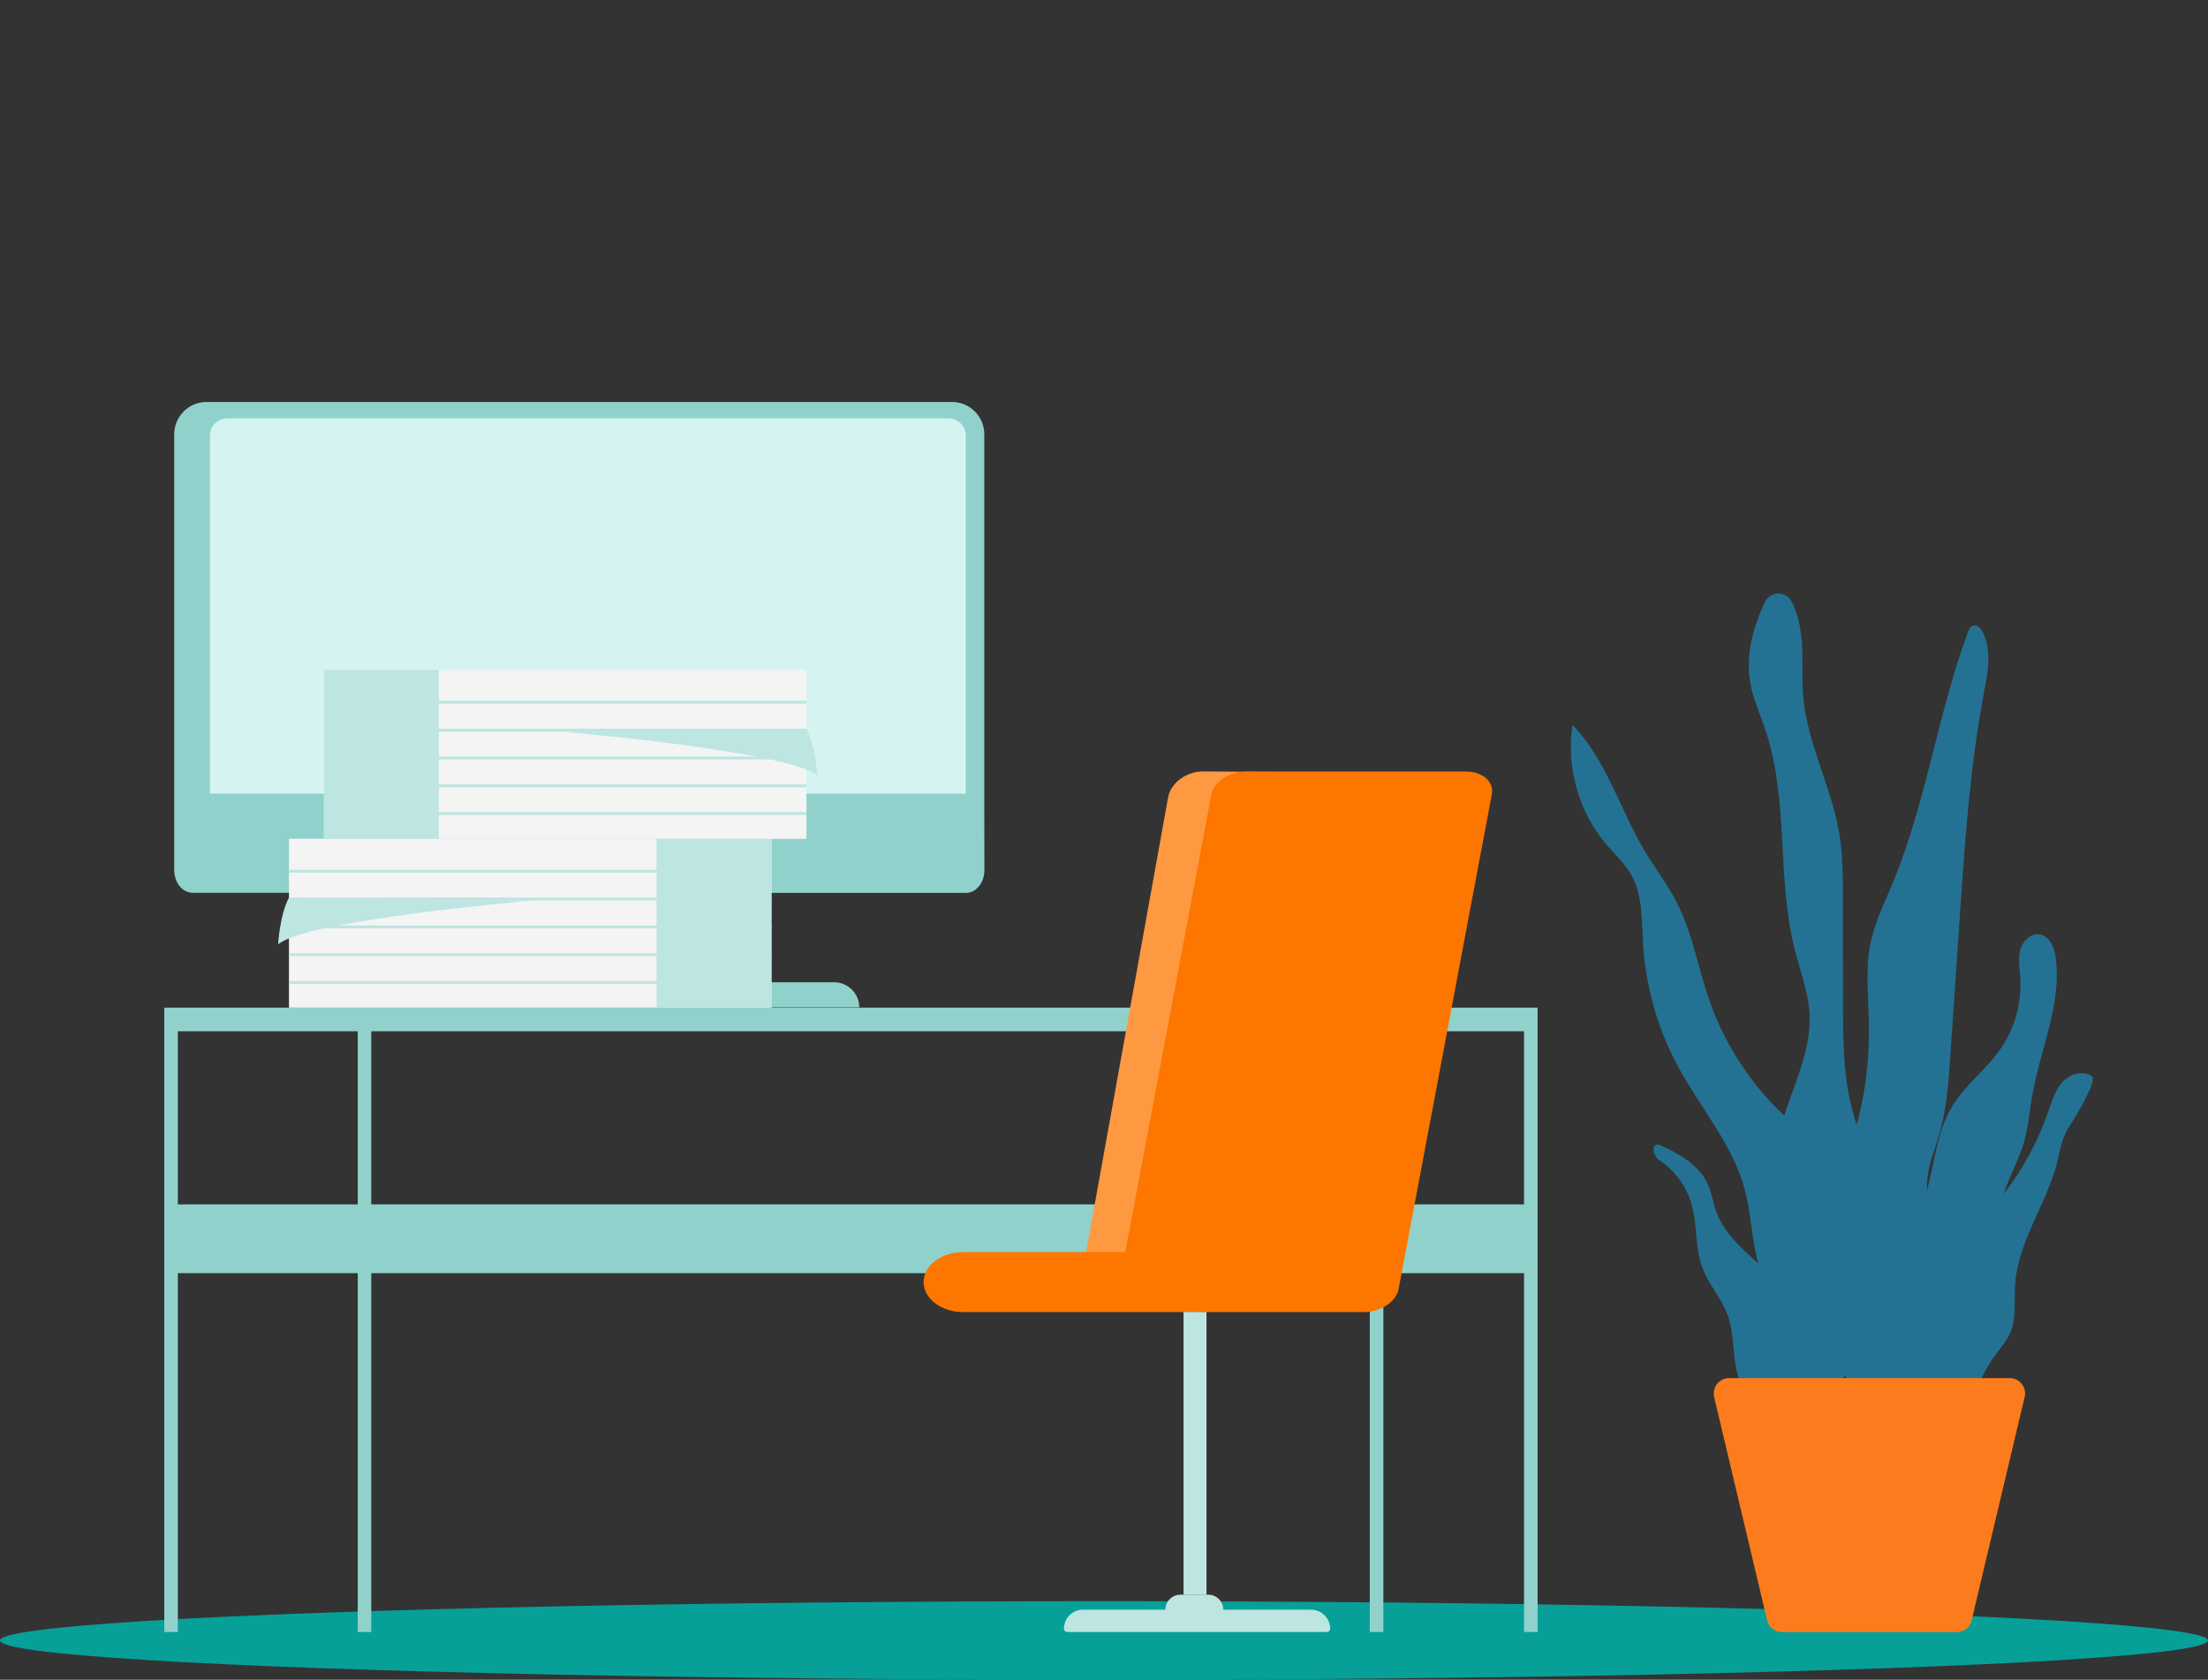 <?xml version="1.0" encoding="utf-8"?>
<!-- Generator: Adobe Illustrator 23.1.0, SVG Export Plug-In . SVG Version: 6.00 Build 0)  -->
<svg version="1.1" id="Layer_1" xmlns="http://www.w3.org/2000/svg" xmlns:xlink="http://www.w3.org/1999/xlink" x="0px" y="0px"
	 viewBox="0 0 2001.2 1522.3" style="enable-background:new 0 0 2001.2 1522.3;" xml:space="preserve">
<rect x="0" y="0" width="2001.2" height="1522.3" fill="#333333" stroke="none"/>
<style type="text/css">
	.st0{fill:#06A099;}
	.st1{fill:#90D2CB;}
	.st2{fill:#D5F4F1;}
	.st3{fill:#FF9941;}
	.st4{fill:#FD7600;}
	.st5{fill:#BDE5E2;}
	.st6{fill:#F4F4F4;}
	.st7{fill:#247293;}
	.st8{fill:#FC7C1D;}
</style>
<ellipse class="st0" cx="1000.6" cy="1486.7" rx="1000.6" ry="35.6"/>
<path class="st1" d="M892.1,734.1V393.6c0-16.2-13.1-29.3-29.3-29.3h-15.6H202.8h-15.6c-16.2,0-29.3,13.1-29.3,29.3V734v54.6
	c0,11.3,7.5,20.5,16.8,20.5h15.5h267.7v81.1H305.7h-15.6c-12.5,0-22.7,10.2-22.7,22.7H283h174.9h15.6h40h3.6h12h3.6h40h15.6h174.9
	h15.6c0-12.5-10.2-22.7-22.7-22.7h-15.6h-152v-81h271.3h15.6c9.3,0,16.8-9.2,16.8-20.5L892.1,734.1L892.1,734.1z"/>
<path class="st2" d="M875.3,719.3V394.5c0-8.5-7.1-15.4-16-15.4h-653c-8.8,0-16,6.9-16,15.4v324.7L875.3,719.3L875.3,719.3z"/>
<path class="st1" d="M1393.6,934.5v-21.3l0,0h-12.3h-127.5h-12.3h-905h-12.3h-163h-12.3v21.3v156.9v62.4V1479h12.3v-325.2h163V1479
	h12.3v-325.2h905V1479h12.3v-325.2h127.5V1479h12.3v-325.2l0,0v-62.4l0,0V934.5L1393.6,934.5z M324.2,1091.5h-163V934.6h163V1091.5z
	 M1241.5,1091.5h-905V934.6h905V1091.5z M1381.3,1091.5h-127.5V934.6h127.5V1091.5z"/>
<path class="st3" d="M1090.6,699.1l199,1.5c15.2,0.1,25.6,10.8,23.3,23.9l-74.9,415.4c-2.4,13.1-16.6,23.6-31.8,23.5l-199.1-1.5
	c-15.2-0.1-25.6-10.8-23.3-23.9l74.9-415.4C1061.1,709.5,1075.3,699,1090.6,699.1z"/>
<path class="st4" d="M873.1,1134.7h146.8l78-414.7c2.2-11.5,16.4-20.8,31.6-20.8h199.1c15.2,0,25.7,9.3,23.5,20.8l-84.5,448.3
	c-2.2,11.5-16.4,20.8-31.6,20.8h-36h-163.1H873.1c-19.9,0-36-12.2-36-27.2C837.1,1146.8,853.3,1134.7,873.1,1134.7z"/>
<g>
	<rect x="1072.7" y="1189" class="st5" width="20.8" height="256.3"/>
	<path class="st5" d="M1188.3,1458.8h-79.6c0-7.5-6.1-13.6-13.6-13.6h-25.3c-7.5,0-13.6,6.1-13.6,13.6h-74.7
		c-9.5,0-17.2,7.7-17.2,17.2c0,1.7,1.3,3,3,3h235.3c1.7,0,3-1.3,3-3C1205.6,1466.6,1197.8,1458.8,1188.3,1458.8z"/>
</g>
<g>
	<rect x="261.9" y="760.1" class="st6" width="437.3" height="153.1"/>
	<rect x="261.9" y="788.2" class="st5" width="437.3" height="2.6"/>
	<rect x="261.9" y="813.4" class="st5" width="437.3" height="2.6"/>
	<rect x="261.9" y="838.7" class="st5" width="437.3" height="2.6"/>
	<rect x="261.9" y="863.9" class="st5" width="437.3" height="2.6"/>
	<path class="st5" d="M483.6,816c0,0-205.7,17.7-231.5,39.8c0,0,1.3-26.3,9.8-42.4l64.5,2.4L483.6,816z"/>
	<rect x="261.9" y="889.1" class="st5" width="437.3" height="2.6"/>
	<polygon class="st5" points="595.1,760.2 595.1,836.1 595.1,837.3 595.1,913.3 699.2,913.3 699.2,837.3 699.2,836.1 699.2,760.2 	
		"/>
</g>
<g>
	<rect x="293.6" y="607.1" class="st6" width="437.3" height="153.1"/>
	<rect x="293.6" y="635.1" class="st5" width="437.3" height="2.6"/>
	<rect x="293.6" y="660.4" class="st5" width="437.3" height="2.6"/>
	<rect x="293.6" y="685.6" class="st5" width="437.3" height="2.6"/>
	<rect x="293.6" y="710.9" class="st5" width="437.3" height="2.6"/>
	<path class="st5" d="M509.2,663c0,0,205.7,17.7,231.5,39.8c0,0-1.3-26.3-9.8-42.4l-64.5,2.4L509.2,663z"/>
	<rect x="293.6" y="736" class="st5" width="437.3" height="2.6"/>
	<polygon class="st5" points="397.7,607.1 397.7,683 397.7,684.2 397.7,760.2 293.6,760.2 293.6,684.2 293.6,683 293.6,607.1 	"/>
</g>
<path class="st7" d="M1895.9,975.3c-8.1-5.7-20-1.9-26.7,5.4c-6.7,7.4-9.5,17.3-12.8,26.7c-9.2,26.9-23,52.2-40.4,74.7
	c5-15.7,13.5-30.3,18.2-46.2c4.2-14.2,5.2-29.1,7.8-43.6c7.2-41.6,26.8-82.3,21.2-124.2c-1.2-9.1-5.3-19.7-14.4-21.3
	c-8.2-1.4-15.6,6.1-17.8,14.1c-2.1,8-0.5,16.5,0,24.8c1.6,23.2-5,46.8-18.4,65.7c-12.9,18.2-31.5,31.9-43.1,50.9
	c-14,23.1-16.1,51.2-23.1,77.3c-0.1-4.9,0.1-9.8,0.8-14.6c1.8-12.6,6.8-24.4,10.4-36.6c6.7-22.8,8.4-46.8,10-70.5
	c2.9-43.2,5.9-86.3,8.8-129.5c4.6-67.1,9.2-134.3,21.7-200.4c3.5-18.3,7.4-38.2-0.9-54.9c-1.7-3.5-5.2-7.3-8.9-6.1
	c-2.7,0.8-4,3.8-4.9,6.4c-27.4,74.5-37.8,154.7-68.4,228c-7.3,17.5-15.9,34.8-19.7,53.4c-4.6,22.4-2.1,45.5-1.5,68.3
	c0.8,32.4-2.3,65.1-11.1,96.2c-2.2-7.1-4.3-14.3-5.9-21.6c-6.3-28.5-6.3-57.9-6.4-87.1c0-32,0-63.9-0.1-95.9c0-19.9,0-39.9-3.3-59.5
	c-7.1-42.2-29-81.3-32.7-123.9c-1.6-18.4,0.3-37.1-1.8-55.5c-1.2-10.5-3.9-21.2-8.7-30.6c-5.2-10-19.7-9.6-24.4,0.7
	c-10.7,23.1-17.4,48.1-13.1,72.8c2.6,14.8,9,28.7,13.8,43c21.4,63.6,10,134,26.6,199c5,19.6,12.5,38.9,13.4,59.1
	c1.4,31.4-13.4,61.1-23,91.2c-1.8-1.7-3.6-3.5-5.4-5.2c-28-27.9-49.6-62.3-62.6-99.7c-10-28.9-15-59.8-28.8-87.1
	c-8.4-16.7-19.9-31.6-29.5-47.6c-22.6-37.9-34.9-82.8-65.6-114.5c-5.9,38.5,5.8,79.3,31.1,108.9c7.6,8.8,16.3,16.8,22.1,26.8
	c10.4,18.3,9.5,40.6,10.7,61.7c2.3,39.6,13.4,78.6,32.4,113.4c20.1,37,49.2,69.9,59.9,110.5c5.8,21.8,6.2,45.5,12.2,66.9
	c-15.4-14.1-31.2-27.8-38.1-47.1c-2.9-8.2-4.1-17-7.7-24.9c-8-17.6-26-27.5-43.8-35.6c-2.5-1.1-5.3,0.7-5.3,3.4
	c-0.1,4.3,2,8.4,5.6,10.8c13.7,9.2,24.1,23.3,28.7,39.2c5.5,18.8,3.1,39.5,9.9,57.8c5.7,15.4,17.5,28,23.1,43.5
	c5.1,14.2,4.5,29.6,6.9,44.5s9,30.6,22.6,36.9c13.3,6.1,22.1,3.2,27.6-4.7c14.4,10.9,32.1,10.2,42.1-6c3.1-5,5.2-10.7,6.7-16.8
	c0.7,1.4,1.5,2.7,2.3,4.1c-0.1,2.2-0.1,4.4-0.2,6.6c-0.5,17.6,10.1,22,21.2,17.4c3.6,6.4,8.8,11.6,15.8,14.7c11.1,4.8,20.6,5,29,2
	c0.3,3.7,1.1,7.3,2.6,10.9c1.1,2.7,3,5.4,5.9,6c2,0.4,4.1-0.5,5.9-1.4c27.9-14.5,34.5-50.9,52.7-76.6c5.2-7.3,11.5-14,15-22.2
	c5.5-12.9,3.3-27.6,4.1-41.6c2.1-38,25.3-69.8,36.2-105.3c4.5-14.5,4.6-25.8,12.4-38.9C1878,1017.4,1901.7,979.3,1895.9,975.3z"/>
<path class="st8" d="M1698.9,1248.9h-9.2h-122.5c-9,0-15.6,8.4-13.6,17.2l48,202.3c1.5,6.3,7.1,10.7,13.6,10.7h74.5h9.2h74.5
	c6.5,0,12.1-4.4,13.6-10.7l48-202.3c2.1-8.8-4.6-17.2-13.6-17.2H1698.9z"/>
</svg>
